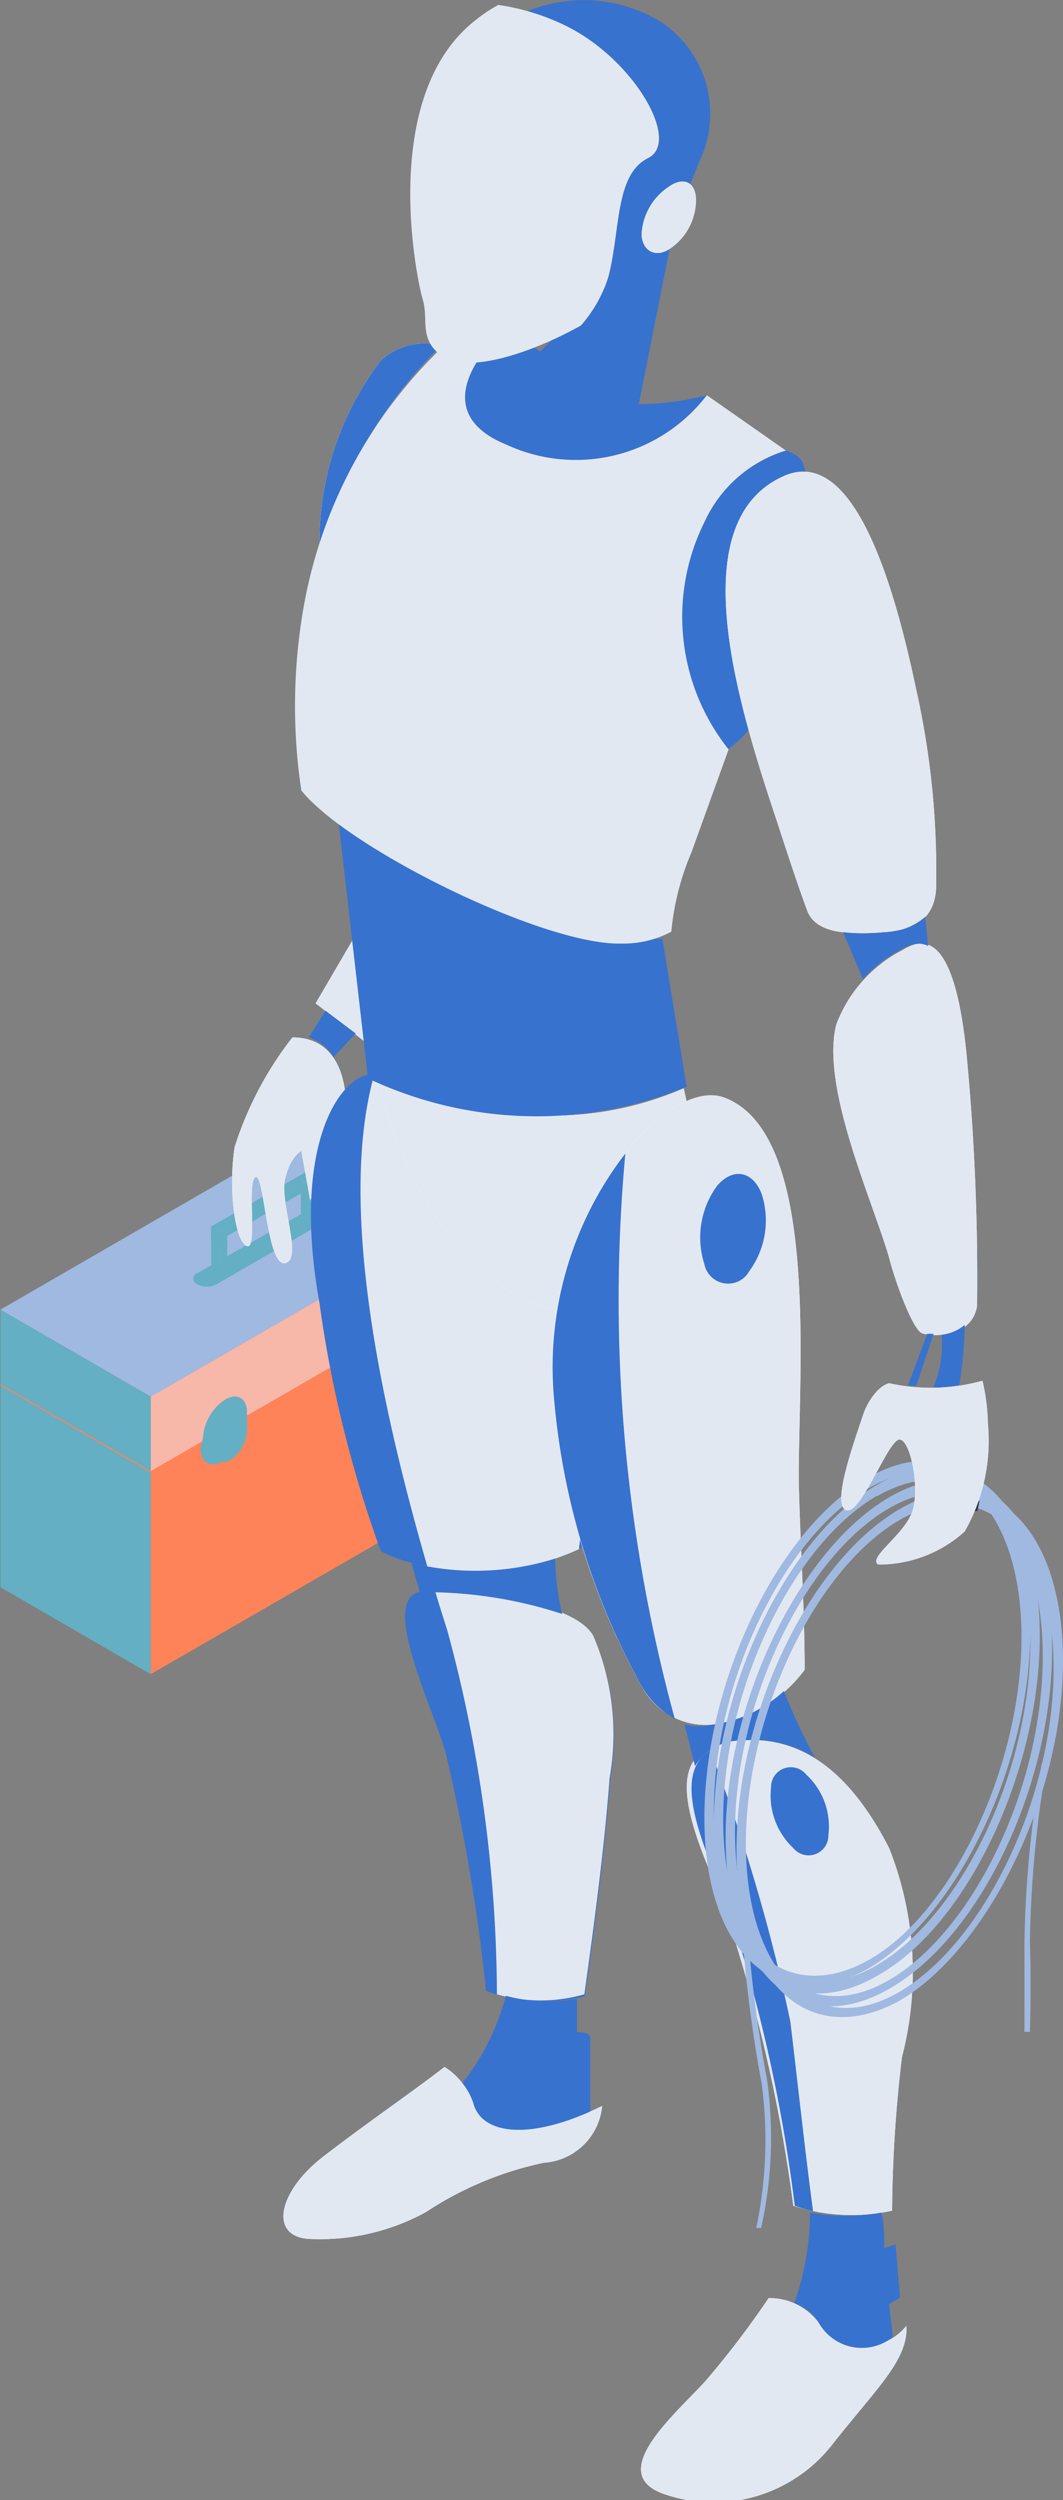 <svg xmlns="http://www.w3.org/2000/svg" viewBox="0 0 21.52 50.61"><rect x="0" y="0" width="21.52" height="50.61" fill="#808080" stroke="none"/><title>アセット 1</title><g><g id="レイヤー_2" data-name="レイヤー 2"><g id="レイヤー_2-2" data-name="レイヤー 2"><polygon points="3.05 29.79 10.69 25.38 10.69 23.86 3.05 28.27 3.05 29.79" fill="#f7b7a9"/><polygon points="10.43 25.23 10.43 24.32 3.32 28.43 3.32 29.34 10.43 25.23" fill="#f7b7a9"/><polygon points="0.01 28.03 3.05 29.79 3.05 28.27 0.01 26.51 0.01 28.03" fill="#64afc3"/><polygon points="2.79 28.43 0.27 26.97 0.27 27.88 2.79 29.34 2.79 28.43" fill="#64afc3"/><polygon points="3.05 33.89 10.69 29.48 10.69 25.38 3.05 29.79 3.05 33.89" fill="#ff8358"/><polygon points="10.43 29.33 10.43 25.84 3.32 29.95 3.32 33.43 10.43 29.33" fill="#ff8358"/><polygon points="0.01 32.13 3.05 33.89 3.05 29.79 0.01 28.03 0.01 32.13" fill="#64afc3"/><polygon points="2.79 29.95 0.27 28.49 0.27 31.98 2.79 33.43 2.79 29.95" fill="#64afc3"/><polygon points="0.01 26.51 3.05 28.27 10.69 23.86 7.64 22.1 0.01 26.51" fill="#a0b9e1"/><polygon points="10.16 23.86 7.64 22.4 0.53 26.51 3.05 27.96 10.16 23.86" fill="#a0b9e1"/><path d="M4,26a.42.42,0,0,0,.38,0l2.42-1.4c.1-.06.1-.15,0-.21h0a.42.42,0,0,0-.38,0L4,25.77A.12.12,0,0,0,4,26Z" fill="#64afc3"/><polygon points="3.05 29.81 3.06 29.8 10.7 25.39 10.69 25.37 3.05 29.78 0.01 28.02 0 28.04 3.05 29.81" fill="#ff8358"/><path d="M8.8,26.59c0,.28.2.4.44.26h0a1,1,0,0,0,.44-.77v-.23c0-.28-.19-.4-.44-.25h0a1,1,0,0,0-.44.76Z" fill="#64afc3"/><path d="M4.06,29.32c0,.29.2.4.45.26h0A1,1,0,0,0,5,28.81v-.22c0-.29-.2-.4-.44-.26h0a1,1,0,0,0-.45.77Z" fill="#64afc3"/><path d="M9.05,26.57c0,.22.16.3.35.19h0a.75.75,0,0,0,.34-.59V26c0-.22-.15-.31-.34-.2h0a.77.77,0,0,0-.35.6Z" fill="#64afc3"/><path d="M9.24,26.68a.16.16,0,0,0,.09,0,.64.64,0,0,0,.28-.48V26s0-.11-.06-.11l-.09,0a.62.62,0,0,0-.28.48v.18S9.19,26.68,9.24,26.68Z" fill="#64afc3"/><polygon points="9.64 25.77 9.64 25.77 9.64 25.77 9.64 25.77" fill="#64afc3"/><path d="M9.25,25.71a.25.25,0,0,1,.26,0l.13.08a.24.24,0,0,0-.24,0,.77.77,0,0,0-.35.6v.18a.26.26,0,0,0,.09.21L9,26.7H9a.23.23,0,0,1-.1-.22v-.17A.76.76,0,0,1,9.25,25.71Z" fill="#64afc3"/><path d="M4.33,29.35c0,.22.15.31.34.2h0A.77.77,0,0,0,5,29v-.17c0-.22-.16-.31-.35-.2h0a.76.76,0,0,0-.34.6Z" fill="#64afc3"/><path d="M4.52,29.47l.09,0A.69.69,0,0,0,4.89,29v-.17s0-.12-.06-.12a.32.32,0,0,0-.09,0,.66.66,0,0,0-.28.49v.17S4.47,29.47,4.52,29.47Z" fill="#64afc3"/><polygon points="4.92 28.56 4.92 28.56 4.92 28.56 4.92 28.56" fill="#64afc3"/><path d="M4.53,28.49a.23.23,0,0,1,.25,0l.13.07a.27.27,0,0,0-.24,0,.76.76,0,0,0-.34.6v.17a.25.25,0,0,0,.09.22l-.13-.08h0a.26.26,0,0,1-.1-.22v-.18A.77.77,0,0,1,4.53,28.49Z" fill="#64afc3"/><g><polygon points="6.26 24.06 6.09 23.96 6.09 24.65 6.26 24.75 6.26 24.06" fill="#64afc3"/><polygon points="4.44 24.93 4.27 24.83 4.28 25.7 4.45 25.8 4.44 24.93" fill="#64afc3"/><polygon points="6.42 23.79 6.25 23.69 4.27 24.83 4.44 24.93 6.42 23.79" fill="#64afc3"/><polygon points="4.44 24.93 4.45 25.8 4.6 25.71 4.6 25.02 6.26 24.06 6.26 24.75 6.42 24.66 6.42 23.79 4.44 24.93" fill="#64afc3"/></g><path d="M7.74,18,6.39,20.31l1,.78.64-.78C8,19.5,7.84,18.7,7.74,18Z" fill="#fff"/><path d="M5.92,21a7.08,7.08,0,0,0-1.17,2.22c-.13.84,0,1.88.24,2s0-1.29.18-1.39.23,1.81.6,1.74-.11-1.23,0-1.7.33-.57.33-.57l.18,1L7,22.42S7.09,21,5.92,21Z" fill="#fff"/><path d="M7.74,18,6.39,20.31l1,.78.64-.78C8,19.5,7.84,18.7,7.74,18Z" fill="#e2e8f2"/><path d="M5.92,21a7.08,7.08,0,0,0-1.17,2.22c-.13.84,0,1.88.24,2s0-1.29.18-1.39.23,1.81.6,1.74-.11-1.23,0-1.7.33-.57.33-.57l.18,1L7,22.42S7.09,21,5.92,21Z" fill="#e2e8f2"/><path d="M6.59,20.46,6.25,21a.88.88,0,0,1,.5.4l.45-.48Z" fill="#3772ce"/><path d="M7.71,31.4a3,3,0,0,0,1,.31,5.15,5.15,0,0,0,3.06-.38,18.33,18.33,0,0,0-.42-6.76,3.9,3.9,0,0,0-3.79-2.83c-.68,0-1.67,1.45-1.09,4.65A24.35,24.35,0,0,0,7.71,31.4Z" fill="#3772ce"/><path d="M9.84,40.3a3.41,3.41,0,0,0,2,.11c.07-.52.39-2.71.51-4.37a5.08,5.08,0,0,0-.33-2.89c-.52-.83-3-.94-3.41-.94-1,0,.11,2.24.41,3.26A38.18,38.18,0,0,1,9.84,40.3Z" fill="#3772ce"/><path d="M9.58,42.57A1.43,1.43,0,0,0,9,41.84c-.7.54-1.54,1.11-2.45,1.81s-1.11,1.6-.32,1.67a4.47,4.47,0,0,0,2.39-.54,6.9,6.9,0,0,1,2.39-1,1.27,1.27,0,0,0,1.18-1.15C10.71,43.36,9.74,43.2,9.58,42.57Z" fill="#fff"/><path d="M7.58,21.74c-.76,2.68.16,6.82,1.08,10a5.15,5.15,0,0,0,3.06-.38,18.33,18.33,0,0,0-.42-6.76A3.9,3.9,0,0,0,7.58,21.74Z" opacity="0.05" style="mix-blend-mode:multiply"/><path d="M7.58,21.74c-.76,2.68.16,6.82,1.08,10a5.15,5.15,0,0,0,3.06-.38,18.33,18.33,0,0,0-.42-6.76A3.9,3.9,0,0,0,7.58,21.74Z" fill="#e2e8f2"/><path d="M8.81,32.21c.08.28.17.55.25.81a28.43,28.43,0,0,1,1,7.35,3.21,3.21,0,0,0,1.77,0c.07-.52.39-2.71.51-4.37a5.08,5.08,0,0,0-.33-2.89C11.59,32.39,9.5,32.23,8.81,32.21Z" fill="#e2e8f2"/><path d="M8.66,31.71l-.33-.07.17.59.15,0a8.88,8.88,0,0,1,2.73.44,5.19,5.19,0,0,1-.14-1.12A5.42,5.42,0,0,1,8.66,31.71Z" fill="#3772ce"/><path d="M11.68,41.14v-.68a3.29,3.29,0,0,1-1.44-.06,4.84,4.84,0,0,1-.88,1.77,1,1,0,0,1,.22.4c.16.6,1,.77,2.37.2,0-.4,0-1.39,0-1.52S11.68,41.14,11.68,41.14Z" fill="#3772ce"/><path d="M7.57,21.5a6.61,6.61,0,0,0,6.27.53s.21.76,0,1c-.6.83-1.71,2.58-2.33,3.53C11.51,26.6,8.66,26.4,7.57,21.5Z" fill="#fff"/><path d="M7.57,21.5a6.61,6.61,0,0,0,6.27.53s.21.76,0,1c-.6.83-1.71,2.58-2.33,3.53C11.51,26.6,8.66,26.4,7.57,21.5Z" fill="#e2e8f2"/><path d="M16.06,44.65a3.81,3.81,0,0,0,2,.1,27.41,27.41,0,0,1,.2-3.11A6.84,6.84,0,0,0,18,37.41c-.7-1.36-1.63-2.28-3-2.18s-1.38,1-.45,3.06A31.7,31.7,0,0,1,16.06,44.65Z" fill="#fff"/><path d="M13,34.15a1.47,1.47,0,0,0,1.43.76,2.79,2.79,0,0,0,1.86-1.11c0-1.28-.1-2.71-.12-3.9,0-2.28.42-7-1.53-7.69-1.26-.42-3.81,2.67-3.43,6.15A14.56,14.56,0,0,0,13,34.15Z" fill="#fff"/><path d="M16.06,44.65a3.81,3.81,0,0,0,2,.1,27.41,27.41,0,0,1,.2-3.11A6.84,6.84,0,0,0,18,37.41c-.7-1.36-1.63-2.28-3-2.18s-1.38,1-.45,3.06A31.7,31.7,0,0,1,16.06,44.65Z" fill="#e2e8f2"/><path d="M13,34.15a1.47,1.47,0,0,0,1.43.76,2.79,2.79,0,0,0,1.86-1.11c0-1.28-.1-2.71-.12-3.9,0-2.28.42-7-1.53-7.69-1.26-.42-3.81,2.67-3.43,6.15A14.56,14.56,0,0,0,13,34.15Z" fill="#e2e8f2"/><path d="M16.32,35.92a1.43,1.43,0,0,1,.45,1.23.4.4,0,0,1-.71.26,1.46,1.46,0,0,1-.45-1.23A.4.4,0,0,1,16.32,35.92Z" fill="#3772ce"/><path d="M16,40.92a36.66,36.66,0,0,0-1.62-5.49c-.6.37-.47,1.25.25,2.86a31.7,31.7,0,0,1,1.46,6.36,2.74,2.74,0,0,0,.37.11C16.31,43.65,16.13,42,16,40.92Z" fill="#3772ce"/><path d="M15.42,24.17a1.74,1.74,0,0,1-.25,1.56.49.49,0,0,1-.91-.14A1.77,1.77,0,0,1,14.52,24C14.84,23.63,15.24,23.7,15.42,24.17Z" fill="#3772ce"/><path d="M13.66,34.79a32.23,32.23,0,0,1-1-11.44,7.09,7.09,0,0,0-1.44,5A14.56,14.56,0,0,0,13,34.15,1.73,1.73,0,0,0,13.66,34.79Z" fill="#3772ce"/><path d="M16.56,47a1.24,1.24,0,0,0-1-.48,18,18,0,0,1-1.28,1.68c-.61.67-2,1.84-.88,2.27a3.05,3.05,0,0,0,3.46-1c.88-1.12,1.53-1.7,1.49-2.39A1.11,1.11,0,0,1,16.56,47Z" fill="#fff"/><path d="M9.58,42.57A1.43,1.43,0,0,0,9,41.84c-.7.54-1.54,1.11-2.45,1.81s-1.11,1.6-.32,1.67a4.47,4.47,0,0,0,2.39-.54,6.9,6.9,0,0,1,2.39-1,1.27,1.27,0,0,0,1.18-1.15C10.71,43.36,9.74,43.2,9.58,42.57Z" fill="#e2e8f2"/><path d="M16.56,47a1.24,1.24,0,0,0-1-.48,18,18,0,0,1-1.28,1.68c-.61.67-2,1.84-.88,2.27a3.05,3.05,0,0,0,3.46-1c.88-1.12,1.53-1.7,1.49-2.39A1.11,1.11,0,0,1,16.56,47Z" fill="#e2e8f2"/><path d="M18.22,46.51l-.09-1.08-.23.08c0-.27,0-.52-.06-.72a4.15,4.15,0,0,1-1.44,0,5.58,5.58,0,0,1-.32,1.83,1,1,0,0,1,.48.37,1,1,0,0,0,1.51.32c0-.16-.05-.4-.07-.67Z" fill="#3772ce"/><path d="M15.05,35.23a2.36,2.36,0,0,1,1.45.35,11.62,11.62,0,0,1-.63-1.35,2.62,2.62,0,0,1-1.45.68,1.28,1.28,0,0,1-.56,0l.21.84A1.11,1.11,0,0,1,15.05,35.23Z" fill="#3772ce"/><path d="M15.91,9.12a2.67,2.67,0,0,0-1.65,1.45,4.31,4.31,0,0,0,.46,4.6S15.48,14.8,16,13c.42-1.4.74-2.21.25-3.63C16.21,9.22,15.91,9.12,15.91,9.12Z" fill="#3772ce"/><path d="M10.25,9a3.34,3.34,0,0,0,4.06-1,5.66,5.66,0,0,1-1.8.17c-.72-.12-1.46-.5-1.46-.82s-.59-.46-.59-.46H10S8.53,8.3,10.25,9Z" fill="#3772ce"/><path d="M8.18,15.84l-1.45-.29.72,6.28A8,8,0,0,0,13.9,22l-.49-3C12.7,19.15,9.62,16.46,8.18,15.84Z" fill="#3772ce"/><path d="M8.93,7a1.29,1.29,0,0,0-1.23.31,6.07,6.07,0,0,0-1.23,3.83A9.52,9.52,0,0,1,8.93,7Z" fill="#fff"/><path d="M8.93,7a1.29,1.29,0,0,0-1.23.31,6.07,6.07,0,0,0-1.23,3.83A9.52,9.52,0,0,1,8.93,7Z" fill="#3772ce"/><path d="M12.77,9l.81-4.08a.15.15,0,0,0-.11-.19.15.15,0,0,0-.19.1L9.63,8.39s2.29.84,2.29.86S12.66,9,12.77,9Z" fill="#3772ce"/><path d="M13.34.42A3,3,0,0,0,10.67.23a4.38,4.38,0,0,1,.78.29c1.39.7,2.35,2.35,1.67,2.68s-.56,1.46-.8,2.39A2.45,2.45,0,0,1,12,6.3l.92-.52a16.56,16.56,0,0,0,1.25-2.54A2.22,2.22,0,0,0,13.34.42Z" fill="#3772ce"/><path d="M14.09,4.05a1.2,1.2,0,0,1-.55,1c-.3.18-.55,0-.55-.32a1.23,1.23,0,0,1,.55-.95C13.85,3.56,14.09,3.7,14.09,4.05Z" fill="#fff"/><path d="M14.09,4.05a1.2,1.2,0,0,1-.55,1c-.3.18-.55,0-.55-.32a1.23,1.23,0,0,1,.55-.95C13.85,3.56,14.09,3.7,14.09,4.05Z" fill="#e2e8f2"/><path d="M12.32,5.59c.24-.93.13-2.06.8-2.39s-.28-2-1.67-2.68A4.59,4.59,0,0,0,10.09.1a2.79,2.79,0,0,0-.44.29c-2,1.53-1.21,5.29-1.09,5.68s-.09.8.39,1.14,1.69,0,2.81-.62A2.71,2.71,0,0,0,12.32,5.59Z" fill="#e2e8f2"/><path d="M17.9,18.87c.59-.05,1-.24,1.05-.86a16.88,16.88,0,0,0-.41-4.09c-.71-3.38-1.62-4.76-2.68-4.28-2.11.95-.87,4.77-.11,7.05.23.71.42,1.28.59,1.74S17.14,18.93,17.9,18.87Z" fill="#fff"/><path d="M18,25.46c.1.41.47,1.46.67,1.53s1,.1,1.11-.55a47.58,47.58,0,0,0-.22-5.17c-.3-2.86-1.12-2.11-1.36-2a2.81,2.81,0,0,0-1.27,1.47C16.61,22,17.66,24.29,18,25.46Z" fill="#fff"/><path d="M17.9,18.87c.59-.05,1-.24,1.05-.86a16.88,16.88,0,0,0-.41-4.09c-.71-3.38-1.62-4.76-2.68-4.28-2.11.95-.87,4.77-.11,7.05.23.71.42,1.28.59,1.74S17.14,18.93,17.9,18.87Z" fill="#e2e8f2"/><path d="M18,25.46c.1.41.47,1.46.67,1.53s1,.1,1.11-.55a47.58,47.58,0,0,0-.22-5.17c-.3-2.86-1.12-2.11-1.36-2a2.81,2.81,0,0,0-1.27,1.47C16.61,22,17.66,24.29,18,25.46Z" fill="#e2e8f2"/><path d="M19.53,26.82a.89.89,0,0,1-.47.2,2.14,2.14,0,0,1-.17,1.07,3.74,3.74,0,0,0,.53-.05A8.36,8.36,0,0,0,19.53,26.82Z" fill="#3772ce"/><path d="M18.77,27l-.39,1.05.17,0L18.9,27Z" fill="#3772ce"/><path d="M18.15,19.27c.11-.05.37-.26.64-.12l-.06-.59a1.28,1.28,0,0,1-.83.31,3.74,3.74,0,0,1-.83,0l.4.95A2.62,2.62,0,0,1,18.15,19.27Z" fill="#3772ce"/><path d="M14.26,10.57a2.67,2.67,0,0,1,1.65-1.45L14.31,8a3.34,3.34,0,0,1-4.06,1C8.53,8.3,10,6.89,10,6.89H9.1a9.61,9.61,0,0,0-3,5.69A11.53,11.53,0,0,0,6.1,16c.93,1.17,4.92,3.15,6.49,3.1a2.05,2.05,0,0,0,1-.24A5.39,5.39,0,0,1,14,17.25l.75-2.08A4.31,4.31,0,0,1,14.26,10.57Z" fill="#e2e8f2"/><path d="M18,40.26c-1.83,1.05-3.31-.33-3.31-3.07S16.2,31.36,18,30.31s3.3.33,3.3,3.07S19.85,39.21,18,40.26Zm0-9.73c-1.72,1-3.12,3.93-3.12,6.55s1.4,4,3.12,3,3.11-3.93,3.11-6.55S19.74,29.54,18,30.53Z" fill="#a0b9e1"/><path d="M17.75,40c-1.82,1.05-3.3-.32-3.3-3.06s1.48-5.83,3.3-6.88,3.3.32,3.3,3.06S19.57,39,17.75,40Zm0-9.72c-1.71,1-3.11,3.93-3.11,6.55s1.4,3.95,3.11,2.95,3.11-3.92,3.11-6.55S19.47,29.3,17.75,30.29Z" fill="#a0b9e1"/><path d="M18.21,40.5c-1.82,1-3.3-.33-3.3-3.07s1.48-5.82,3.3-6.88,3.31.33,3.31,3.07S20,39.45,18.21,40.5Zm0-9.73c-1.71,1-3.11,3.93-3.11,6.55s1.4,4,3.11,3,3.12-3.93,3.12-6.55S19.93,29.78,18.21,30.77Z" fill="#a0b9e1"/><path d="M17.56,39.86c-1.82,1-3.3-.32-3.3-3.06s1.48-5.83,3.3-6.88,3.3.32,3.3,3.06S19.38,38.81,17.56,39.86Zm0-9.72c-1.71,1-3.11,3.92-3.11,6.55s1.4,3.94,3.11,3,3.12-3.93,3.12-6.55S19.28,29.14,17.56,30.14Z" fill="#a0b9e1"/><path d="M15.41,45.1l-.1,0a8.63,8.63,0,0,0,.11-2.92,27.88,27.88,0,0,1-.47-5h.11a27.65,27.65,0,0,0,.47,4.93A8.48,8.48,0,0,1,15.41,45.1Z" fill="#a0b9e1"/><path d="M20.85,41.13h-.11s0-.85,0-1.83a22.51,22.51,0,0,1,.35-3.6l.1,0a23.42,23.42,0,0,0-.34,3.58C20.88,40.28,20.85,41.12,20.85,41.13Z" fill="#a0b9e1"/><path d="M19.83,30.38a1.93,1.93,0,0,1-1.28,0,.78.78,0,0,1,0,.16,1.94,1.94,0,0,0,.67.11,2.34,2.34,0,0,0,.57-.07Z" fill="#2e383b"/><path d="M18,28c-.26.07-.46.44-.52.62-.19.57-.65,1.84-.35,1.95s.85-1.43,1.08-1.43.44,1.08.23,1.53-.87.87-.66,1A2.58,2.58,0,0,0,19.53,31,3.72,3.72,0,0,0,20,28.82a4.23,4.23,0,0,0-.11-.87A3.91,3.91,0,0,1,18,28Z" fill="#fff"/><path d="M18,28c-.26.07-.46.44-.52.62-.19.57-.65,1.84-.35,1.95s.85-1.43,1.08-1.43.44,1.08.23,1.53-.87.87-.66,1A2.58,2.58,0,0,0,19.53,31,3.72,3.72,0,0,0,20,28.82a4.23,4.23,0,0,0-.11-.87A3.91,3.91,0,0,1,18,28Z" fill="#e2e8f2"/></g></g></g></svg>